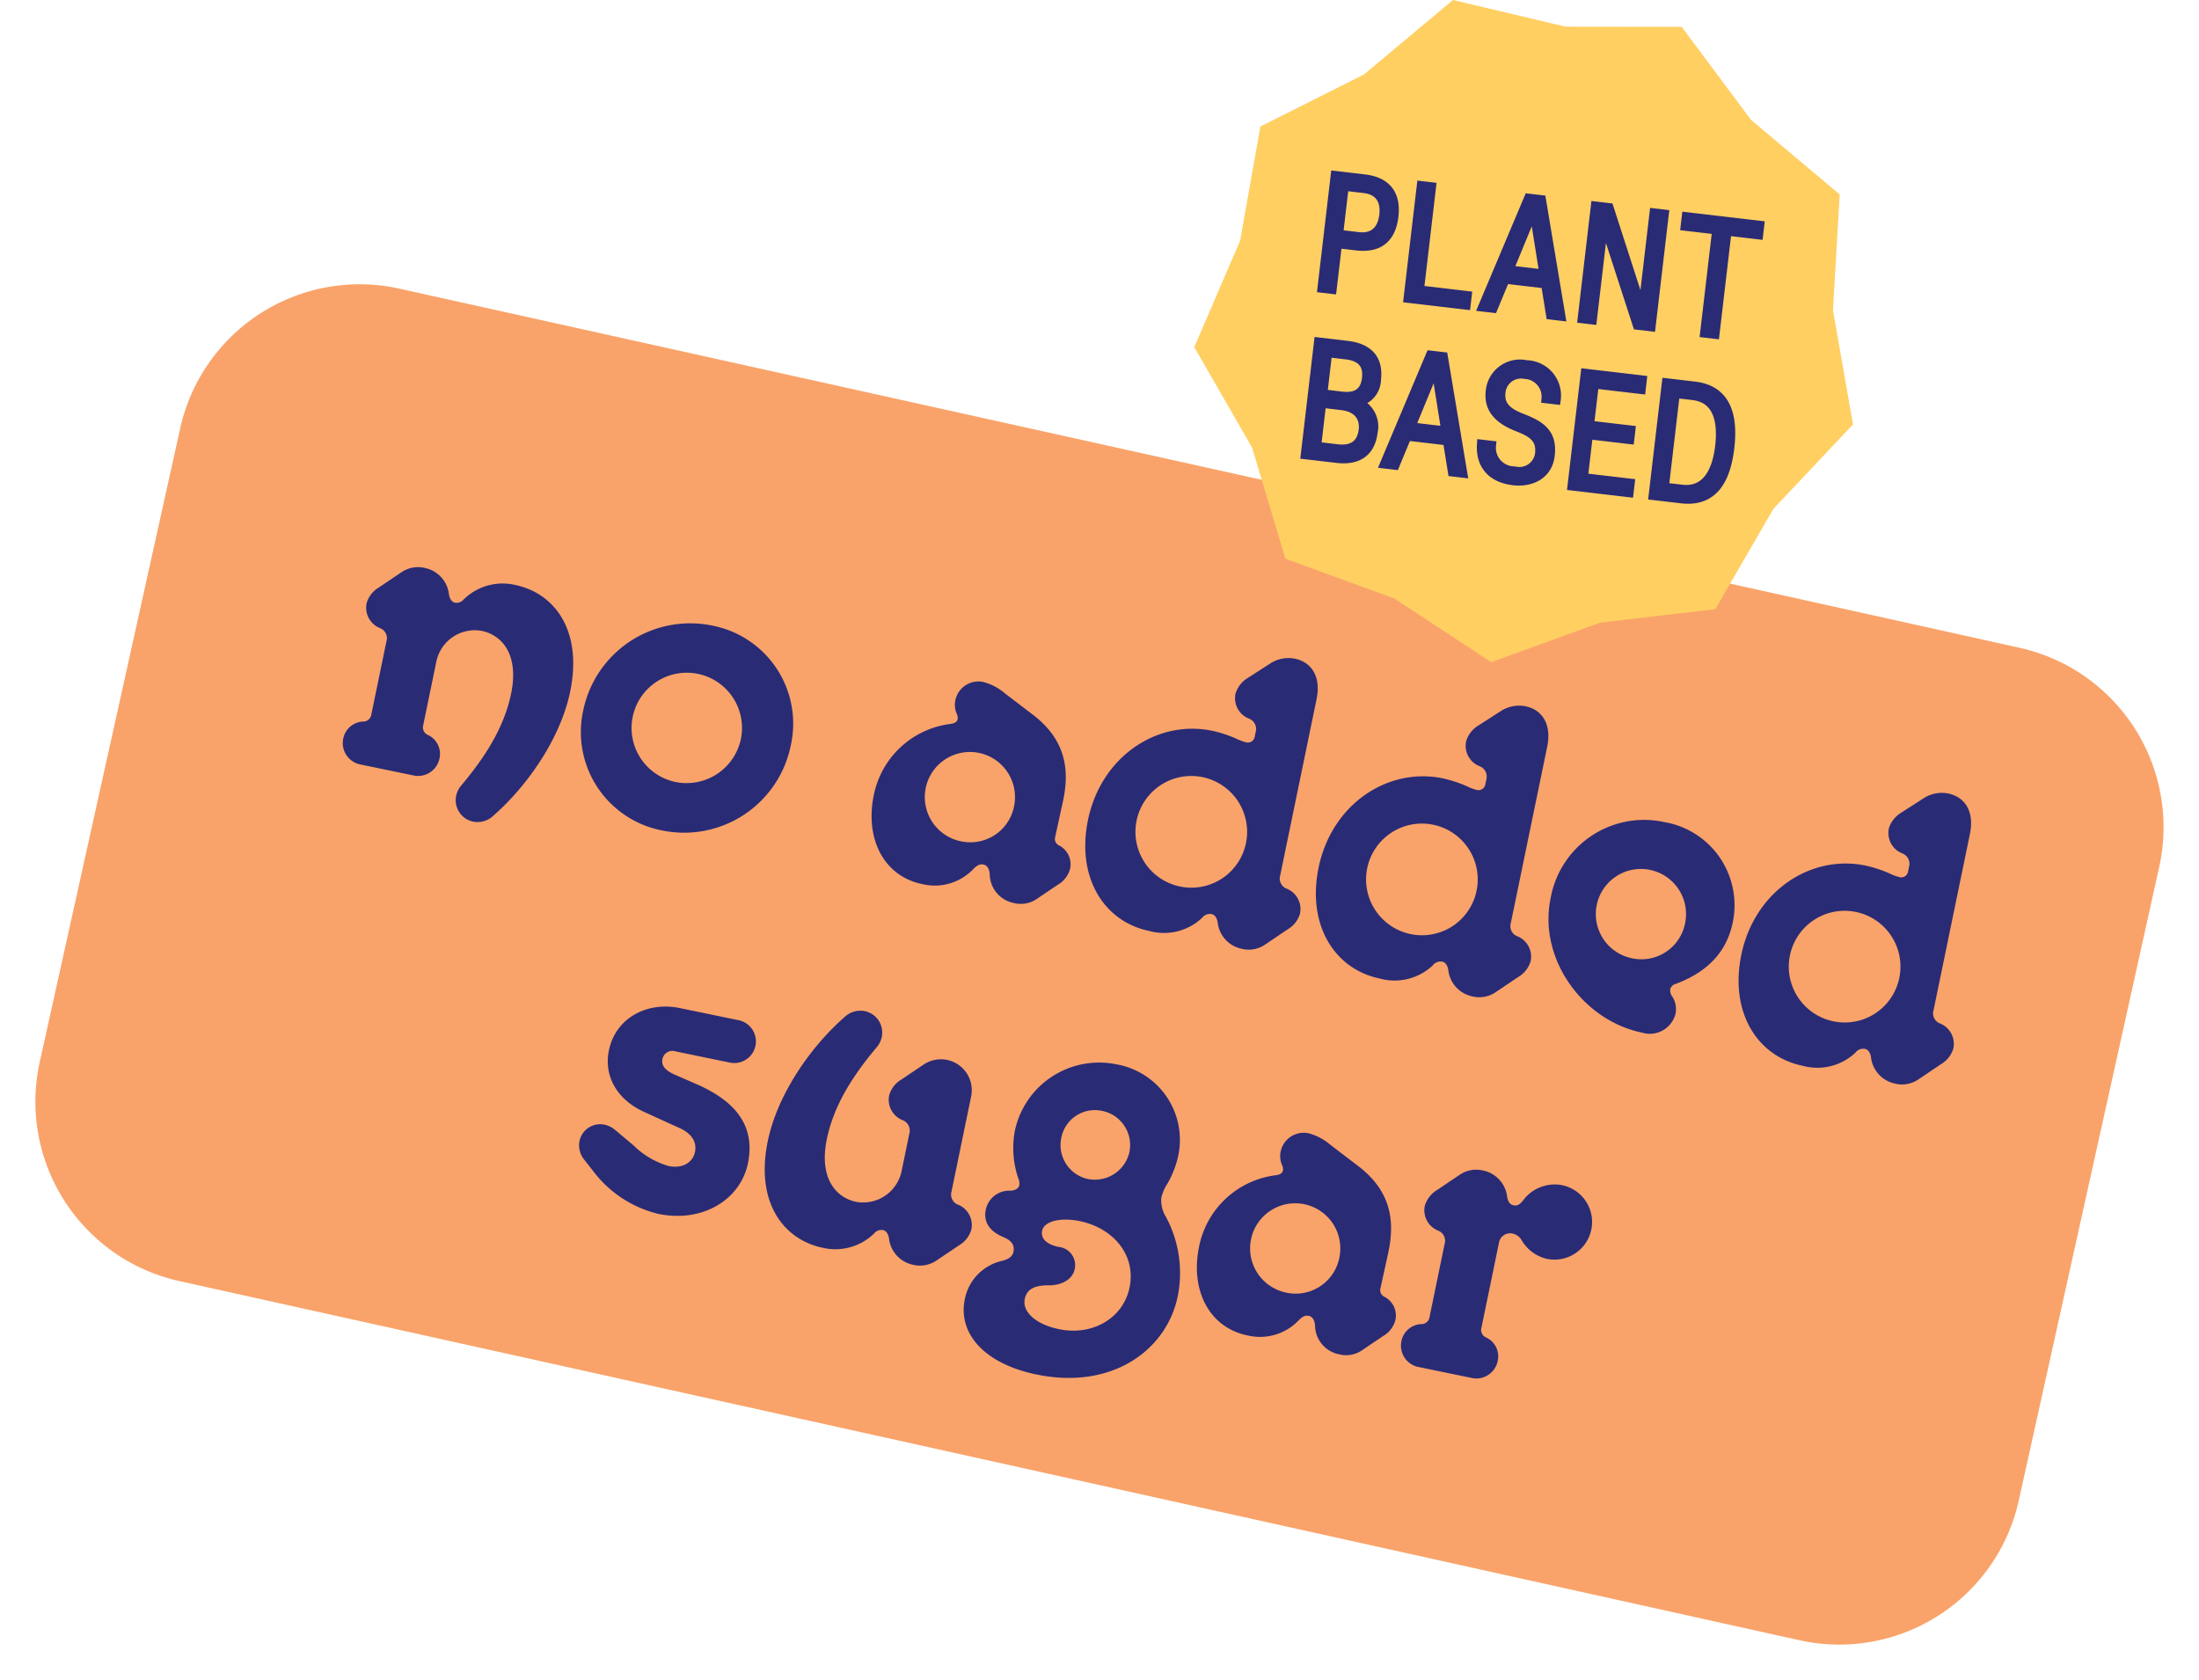 <svg xmlns="http://www.w3.org/2000/svg" width="241.92" height="184.822" viewBox="0 0 241.92 184.822"><g transform="translate(-656.942 -2518.902)"><path d="M20.218,0H202.785A20.218,20.218,0,0,1,223,20.218v71.4a20.218,20.218,0,0,1-20.217,20.218H20.218A20.218,20.218,0,0,1,0,91.613v-71.4A20.218,20.218,0,0,1,20.218,0Z" transform="translate(681.144 2546.283) rotate(12.499)" fill="#f9a36a"/><path d="M56.134,48.651a2.513,2.513,0,0,0,1.914-1.024c3.116-4.1,5.565-9.972,5.565-15.137,0-6.945-3.918-10.284-8.325-10.284a6.122,6.122,0,0,0-5.209,2.716,1.016,1.016,0,0,1-.846.534c-.445,0-.712-.4-.846-.757a3.342,3.342,0,0,0-3.161-2.315,3.235,3.235,0,0,0-2.449.979L40.686,25.5a2.97,2.97,0,0,0-.979,1.959,2.412,2.412,0,0,0,1.959,2.4,1.191,1.191,0,0,1,1.024,1.291v8.192a.907.907,0,0,1-.757.979A2.324,2.324,0,0,0,40.2,42.551,2.4,2.4,0,0,0,42.689,45h5.832a2.4,2.4,0,0,0,2.493-2.449,2.287,2.287,0,0,0-1.736-2.226.907.907,0,0,1-.757-.979V32.223A4.326,4.326,0,0,1,52.706,27.9c2.36,0,4.585,1.781,4.585,6.1,0,3.116-.89,6.5-3.294,10.952a2.619,2.619,0,0,0-.356,1.336A2.407,2.407,0,0,0,56.134,48.651ZM76.7,45.4A11.978,11.978,0,0,0,88.588,33.336a10.987,10.987,0,0,0-11.219-11.13A12.016,12.016,0,0,0,65.438,34.271,11.024,11.024,0,0,0,76.7,45.4Zm.312-5.52a6.077,6.077,0,1,1,6.055-6.1A6.109,6.109,0,0,1,77.013,39.88Zm28.848,5.52a5.878,5.878,0,0,0,5.209-2.849c.267-.356.49-.623.935-.623.49,0,.757.445.89.89a3.278,3.278,0,0,0,3.25,2.582,3.1,3.1,0,0,0,2.4-.979l1.914-1.959a2.888,2.888,0,0,0,.979-2,2.33,2.33,0,0,0-1.692-2.27.8.8,0,0,1-.623-.89l.045-3.873c.045-3.25-.8-6.633-5.12-8.726l-3.517-1.692a6.056,6.056,0,0,0-2.582-.757,2.594,2.594,0,0,0-2.627,2.582,2.447,2.447,0,0,0,.445,1.425,1.048,1.048,0,0,1,.223.579c0,.267-.178.49-.668.668a9.841,9.841,0,0,0-6.678,9.438C98.65,41.661,101.41,45.4,105.862,45.4Zm3.161-5.476a4.964,4.964,0,1,1,4.986-4.942A4.9,4.9,0,0,1,109.023,39.925Zm22.3,5.476a6.115,6.115,0,0,0,5.431-2.582,1.081,1.081,0,0,1,.935-.623c.445,0,.712.4.846.757a3.342,3.342,0,0,0,3.161,2.315,3.176,3.176,0,0,0,2.449-.979l2.092-2.137a2.97,2.97,0,0,0,.979-1.959,2.412,2.412,0,0,0-1.959-2.4,1.191,1.191,0,0,1-1.024-1.291V16.686c0-2.538-1.38-3.873-3.25-3.873a3.7,3.7,0,0,0-2.538,1.068l-2.092,2.048a3.07,3.07,0,0,0-.979,1.959,2.412,2.412,0,0,0,1.959,2.4,1.225,1.225,0,0,1,1.068,1.291v.534a.76.76,0,0,1-.846.8,5.722,5.722,0,0,1-1.113-.178,13.788,13.788,0,0,0-2.76-.312c-6.188,0-11.4,5.253-11.4,12.376C122.289,41.349,126.341,45.4,131.327,45.4Zm2.4-5.476a6.144,6.144,0,1,1,6.1-6.144A6.128,6.128,0,0,1,133.731,39.925ZM157.237,45.4a6.115,6.115,0,0,0,5.431-2.582,1.081,1.081,0,0,1,.935-.623c.445,0,.712.4.846.757a3.342,3.342,0,0,0,3.161,2.315,3.176,3.176,0,0,0,2.449-.979l2.092-2.137a2.97,2.97,0,0,0,.979-1.959,2.412,2.412,0,0,0-1.959-2.4,1.191,1.191,0,0,1-1.024-1.291V16.686c0-2.538-1.38-3.873-3.25-3.873a3.7,3.7,0,0,0-2.538,1.068l-2.092,2.048a3.07,3.07,0,0,0-.979,1.959,2.412,2.412,0,0,0,1.959,2.4,1.225,1.225,0,0,1,1.068,1.291v.534a.76.76,0,0,1-.846.8,5.722,5.722,0,0,1-1.113-.178,13.788,13.788,0,0,0-2.76-.312c-6.188,0-11.4,5.253-11.4,12.376C148.2,41.349,152.251,45.4,157.237,45.4Zm2.4-5.476a6.144,6.144,0,1,1,6.1-6.144A6.128,6.128,0,0,1,159.641,39.925ZM186.709,45.4a2.922,2.922,0,0,0,3.205-2.716,2.517,2.517,0,0,0-.712-1.825,1.161,1.161,0,0,1-.4-.757.828.828,0,0,1,.49-.712c3.383-2.137,4.764-4.808,4.764-7.88a9.28,9.28,0,0,0-9.616-9.3A10.451,10.451,0,0,0,173.887,32.98C173.887,39.747,180.075,45.4,186.709,45.4Zm-2.76-7.791a4.964,4.964,0,1,1,4.986-4.942A4.9,4.9,0,0,1,183.948,37.61Zm20.79,7.791a6.115,6.115,0,0,0,5.431-2.582,1.081,1.081,0,0,1,.935-.623c.445,0,.712.4.846.757a3.342,3.342,0,0,0,3.161,2.315,3.176,3.176,0,0,0,2.449-.979l2.092-2.137a2.97,2.97,0,0,0,.979-1.959,2.412,2.412,0,0,0-1.959-2.4A1.191,1.191,0,0,1,217.65,36.5V16.686c0-2.538-1.38-3.873-3.25-3.873a3.7,3.7,0,0,0-2.538,1.068l-2.092,2.048a3.07,3.07,0,0,0-.979,1.959,2.412,2.412,0,0,0,1.959,2.4,1.225,1.225,0,0,1,1.068,1.291v.534a.76.76,0,0,1-.846.8,5.722,5.722,0,0,1-1.113-.178,13.788,13.788,0,0,0-2.76-.312c-6.188,0-11.4,5.253-11.4,12.376C195.7,41.349,199.753,45.4,204.739,45.4Zm2.4-5.476a6.144,6.144,0,1,1,6.1-6.144A6.128,6.128,0,0,1,207.143,39.925ZM84.715,86.814c5.075,0,8.548-3.428,8.548-7.435,0-4.5-3.116-6.5-7.257-7.39l-2.538-.534c-1.291-.267-1.736-.757-1.736-1.425a1.115,1.115,0,0,1,1.247-1.113h6.1a2.382,2.382,0,0,0,0-4.764H82.445c-3.606,0-6.678,2.449-6.678,6.144,0,2.894,2,5.12,5.12,5.832l4.1.935c1.291.267,2.315.935,2.315,2.27,0,1.113-.89,2.092-2.538,2.092a9.178,9.178,0,0,1-4.274-1.469l-2.315-1.247a2.575,2.575,0,0,0-1.247-.312,2.319,2.319,0,0,0-2.315,2.27,2.5,2.5,0,0,0,.935,1.959l1.158.979A12.735,12.735,0,0,0,84.715,86.814Zm18.52,0a6.122,6.122,0,0,0,5.209-2.716,1.016,1.016,0,0,1,.846-.534c.445,0,.712.4.846.757a3.342,3.342,0,0,0,3.161,2.315,3.235,3.235,0,0,0,2.449-.979l2.092-2.137a2.971,2.971,0,0,0,.979-1.959,2.412,2.412,0,0,0-1.959-2.4,1.191,1.191,0,0,1-1.024-1.291V67.225a3.4,3.4,0,0,0-5.787-2.449l-2.092,2.137a2.97,2.97,0,0,0-.979,1.959,2.412,2.412,0,0,0,1.959,2.4A1.241,1.241,0,0,1,110,72.612V76.8a4.326,4.326,0,0,1-4.185,4.318c-2.36,0-4.585-1.781-4.585-6.1,0-3.116.89-6.5,3.294-10.952a2.619,2.619,0,0,0,.356-1.336,2.407,2.407,0,0,0-2.493-2.36,2.513,2.513,0,0,0-1.914,1.024c-3.116,4.1-5.565,9.972-5.565,15.137C94.91,83.475,98.828,86.814,103.235,86.814Zm25.866,8.9c8.414,0,13.445-5.476,13.445-11.575a13.074,13.074,0,0,0-3.027-8.281,3.4,3.4,0,0,1-.935-2,4.943,4.943,0,0,1,.356-1.647,10.746,10.746,0,0,0,.534-3.205,8.433,8.433,0,0,0-8.681-8.5,9.48,9.48,0,0,0-9.483,9.438,10.37,10.37,0,0,0,1.425,5.031,1.4,1.4,0,0,1,.267.712c0,.356-.312.668-.846.8a2.63,2.63,0,0,0-2.226,2.582c0,1.247.712,2.226,2.538,2.582.935.178,1.38.623,1.38,1.336,0,.534-.312.89-1.024,1.247a5.373,5.373,0,0,0-3.161,4.986C119.663,92.869,122.957,95.718,129.1,95.718ZM130.258,73.5a3.819,3.819,0,0,1-3.784-3.829,3.763,3.763,0,0,1,3.784-3.829,3.838,3.838,0,0,1,3.873,3.829A3.9,3.9,0,0,1,130.258,73.5Zm.223,16.828c-2.716,0-4.363-1.113-4.363-2.493,0-1.068.712-1.692,2.27-2,1.38-.267,2.449-1.158,2.449-2.315a2.015,2.015,0,0,0-2.226-2.048c-1.336,0-2.137-.49-2.137-1.38,0-1.068,1.692-1.87,3.829-1.87,3.784,0,6.856,2.4,6.856,6.055C137.159,87.7,134.265,90.331,130.481,90.331Zm20.479-3.517a5.878,5.878,0,0,0,5.209-2.849c.267-.356.49-.623.935-.623.49,0,.757.445.89.89a3.278,3.278,0,0,0,3.25,2.582,3.1,3.1,0,0,0,2.4-.979l1.914-1.959a2.888,2.888,0,0,0,.979-2,2.33,2.33,0,0,0-1.692-2.27.8.8,0,0,1-.623-.89l.045-3.873c.045-3.25-.8-6.633-5.12-8.726l-3.517-1.692a6.056,6.056,0,0,0-2.582-.757,2.594,2.594,0,0,0-2.627,2.582,2.447,2.447,0,0,0,.445,1.425,1.048,1.048,0,0,1,.223.579c0,.267-.178.49-.668.668a9.841,9.841,0,0,0-6.678,9.438C143.748,83.074,146.508,86.814,150.96,86.814Zm3.161-5.476a4.964,4.964,0,1,1,4.986-4.942A4.9,4.9,0,0,1,154.121,81.338Zm16.027,5.075h5.832a2.4,2.4,0,0,0,2.493-2.449,2.287,2.287,0,0,0-1.736-2.226.907.907,0,0,1-.757-.979V71.232a1.239,1.239,0,0,1,1.291-1.291,1.478,1.478,0,0,1,1.113.534A4.373,4.373,0,0,0,181.5,71.9a4.14,4.14,0,0,0,0-8.281,4.328,4.328,0,0,0-3.873,2.538c-.312.579-.534.712-.935.712-.445,0-.712-.4-.846-.757a3.342,3.342,0,0,0-3.161-2.315,3.235,3.235,0,0,0-2.449.979l-2.092,2.137a3.07,3.07,0,0,0-.979,1.959,2.412,2.412,0,0,0,1.959,2.4,1.191,1.191,0,0,1,1.024,1.291v8.192a.907.907,0,0,1-.757.979,2.324,2.324,0,0,0-1.736,2.226A2.4,2.4,0,0,0,170.148,86.413Z" transform="matrix(0.979, 0.202, -0.202, 0.979, 663.953, 2550.342)" fill="#2a2b75"/><g transform="translate(-1067 -5)"><path d="M1896.195,2526.839l12.756.016,7.621,10.229,9.761,8.211-.737,12.735,2.2,12.565-8.75,9.282-6.392,11.039-12.669,1.486-11.992,4.348-10.66-7.005-11.981-4.378-3.663-12.219-6.364-11.055,5.048-11.715,2.231-12.559,11.4-5.729,9.782-8.187Z" fill="#ffcf62"/><path d="M10.826,4.519H7.581V17H8.7V11.936h2.122c2.71,0,3.691-1.533,3.691-3.709C14.517,6.088,13.536,4.519,10.826,4.519ZM10.9,10.9H8.7V5.571H10.9c1.765,0,2.5,1.106,2.5,2.657S12.663,10.9,10.9,10.9Zm7.346,5.046V4.519H17.12V17h6.419V15.948ZM32.9,17h1.141L30.422,4.519H29L25.376,17h1.159l.945-3.334h4.476Zm-5.135-4.386,1.908-6.776h.071l1.908,6.776ZM42.9,4.519V15.27h-.071L37.911,4.519H36.4V17h1.123V6.284h.071L42.511,17h1.516V4.519Zm11.7,0H46.47V5.571h3.495V17h1.141V5.571H54.6ZM12.957,29.04v-.071A2.553,2.553,0,0,0,14.7,26.277c0-2.051-1.052-3.352-3.655-3.352H7.893V35.406h3.495c2.71,0,3.62-1.5,3.62-3.317A2.843,2.843,0,0,0,12.957,29.04Zm-1.89-5.064c1.819,0,2.532.874,2.532,2.318,0,1.426-.731,2.247-2.478,2.247h-2.1V23.976ZM11.3,34.354H9.016V29.575h2.229c1.783,0,2.657,1,2.657,2.389S13.207,34.354,11.3,34.354ZM24.19,35.406h1.141l-3.62-12.481H20.285l-3.62,12.481h1.159l.945-3.334h4.476ZM19.055,31.02l1.908-6.776h.071l1.908,6.776ZM33.48,26.205H34.6a3.391,3.391,0,0,0-3.727-3.459,3.279,3.279,0,0,0-3.584,3.37c0,2.193,1.658,3.085,3.53,3.566,1.819.464,2.657,1.088,2.657,2.657A2.237,2.237,0,0,1,30.966,34.5,2.542,2.542,0,0,1,28.113,32H27.008c.125,2.389,1.658,3.584,3.958,3.584,1.89,0,3.691-1.034,3.691-3.227,0-2.389-1.3-3.138-3.513-3.709-1.391-.357-2.675-.892-2.675-2.568a2.216,2.216,0,0,1,2.389-2.264A2.452,2.452,0,0,1,33.48,26.205Zm10.27-2.229V22.924H37.438V35.406h6.312V34.354H38.562V29.593h4.582V28.541H38.562V23.976Zm5.795-1.052h-3.12V35.406h3.12c3.352,0,4.636-2.354,4.636-6.205C54.182,25.332,52.862,22.924,49.546,22.924Zm-.071,11.429H47.531V23.976h1.944c2.764,0,3.584,2.407,3.584,5.224C53.058,32,52.167,34.354,49.474,34.354Z" transform="translate(1863.832 2537.84) rotate(6.691)" fill="#2a2b75" stroke="#2a2b75" stroke-width="1"/></g></g></svg>

